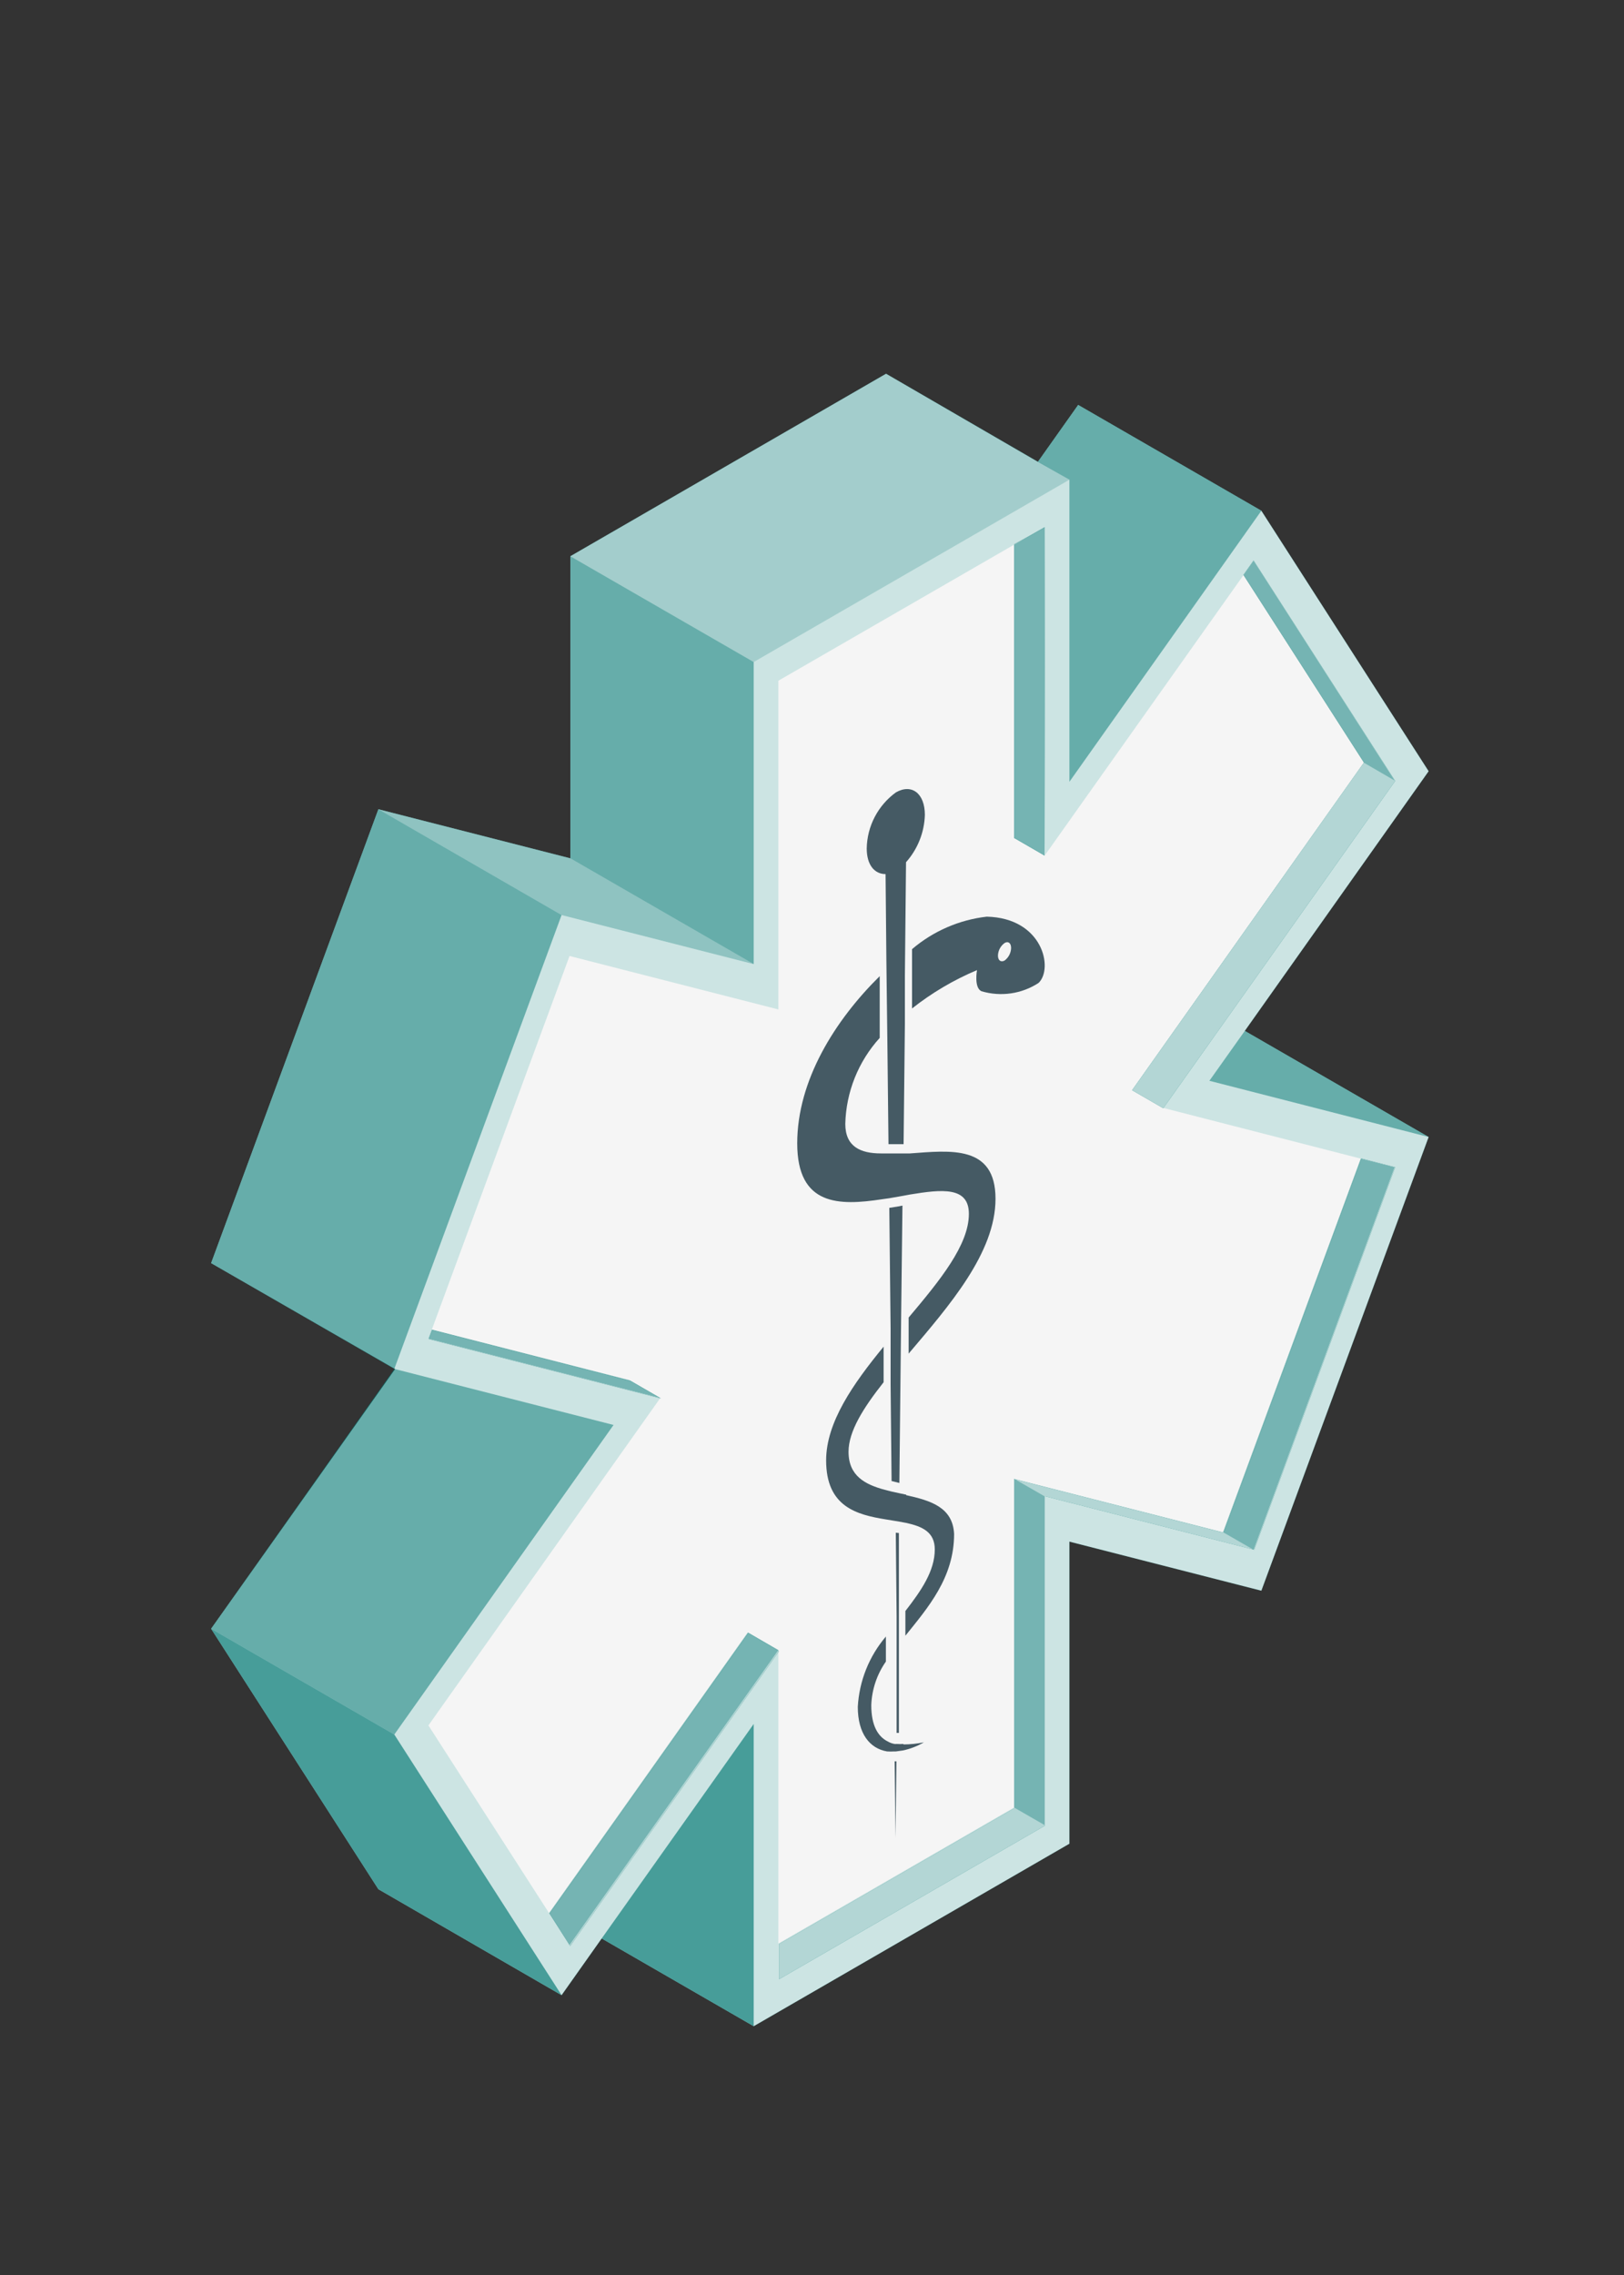 <svg width="100" height="140" viewBox="0 0 100 140" fill="none" xmlns="http://www.w3.org/2000/svg">
<rect x="0" y="0" width="100" height="140" fill="#333333" stroke="none"/>
<path d="M76.65 63.44L87.97 47.46L77.67 31.43L66.39 24.92L63.91 28.42L54.56 23L35.12 34.23V52.82L23.3 49.8L13 77.73L24.33 84.25L13 100.23L23.3 116.26L34.58 122.78L37.05 119.29L46.41 124.69L65.85 113.46V94.87L77.67 97.89L87.97 69.97L76.65 63.44Z" fill="#007672"/>
<path opacity="0.8" d="M76.65 63.44L87.97 47.46L77.67 31.43L66.39 24.92L63.91 28.42L54.56 23L35.12 34.23V52.82L23.3 49.8L13 77.73L24.33 84.25L13 100.23L23.3 116.26L34.58 122.78L37.05 119.29L46.41 124.69L65.85 113.46V94.87L77.67 97.89L87.97 69.97L76.65 63.44Z" fill="white"/>
<path opacity="0.5" d="M63.91 28.42L65.85 29.52V48.11L77.67 31.43L66.39 24.92L63.91 28.42Z" fill="#007672"/>
<path opacity="0.3" d="M23.3 49.8L34.58 56.31L46.41 59.33L35.12 52.82L23.3 49.8Z" fill="#007672"/>
<path opacity="0.5" d="M35.12 34.23L46.41 40.74V59.33L35.12 52.82V34.23Z" fill="#007672"/>
<path opacity="0.5" d="M23.3 49.8L34.58 56.31L24.28 84.24L13 77.73L23.3 49.8Z" fill="#007672"/>
<path opacity="0.5" d="M37.78 87.69L24.28 84.24L13 100.23L24.28 106.74L37.78 87.69Z" fill="#007672"/>
<path opacity="0.65" d="M13 100.23L24.28 106.74L34.58 122.78L23.3 116.26L13 100.23Z" fill="#007672"/>
<path opacity="0.65" d="M46.41 124.69L37.05 119.29L46.41 106.09V124.69Z" fill="#007672"/>
<path opacity="0.5" d="M87.97 69.97L74.47 66.51L76.65 63.44L87.97 69.97Z" fill="#007672"/>
<path d="M69.71 67.09L83.99 46.94L76.57 35.39L64.32 52.66L62.44 51.57V33.52L47.93 41.89V62.12L35.07 58.83L26.59 81.82L38.78 84.94L40.66 86.03L26.38 106.18L33.81 117.73L46.05 100.46L47.93 101.54V119.6L62.44 111.23V91L75.31 94.29L83.79 71.3L71.59 68.17L69.71 67.09Z" fill="#F5F5F5"/>
<path d="M46.09 100.49L33.85 117.76L35.11 119.76L47.97 101.61L46.09 100.49ZM75.35 94.32L62.48 91.03V111.26L47.97 119.63V121.8L64.36 112.34V92.08L77.23 95.37L85.91 71.83L83.83 71.29L75.35 94.32ZM71.63 68.2L85.91 48.06L77.19 34.49L76.57 35.37L83.99 46.92L69.71 67.09L71.63 68.2ZM64.36 32.46L62.44 33.49V51.55L64.32 52.63L64.36 32.46ZM38.82 84.98L26.63 81.85L26.42 82.41L40.7 86.06L38.82 84.98Z" fill="#007672"/>
<path opacity="0.7" d="M46.09 100.49L33.85 117.76L35.11 119.76L47.97 101.61L46.09 100.49ZM75.35 94.32L62.48 91.03V111.26L47.97 119.63V121.8L64.36 112.34V92.08L77.23 95.37L85.91 71.83L83.83 71.29L75.35 94.32ZM71.63 68.2L85.91 48.06L77.19 34.49L76.57 35.37L83.99 46.92L69.71 67.09L71.63 68.2ZM64.36 32.46L62.44 33.49V51.55L64.32 52.63L64.36 32.46ZM38.82 84.98L26.63 81.85L26.42 82.41L40.7 86.06L38.82 84.98Z" fill="white"/>
<path opacity="0.35" d="M62.44 111.23L64.32 112.31V92.08L62.44 91V111.23Z" fill="#007672"/>
<path opacity="0.35" d="M75.31 94.29L77.19 95.37L85.87 71.83L83.79 71.3L75.31 94.29Z" fill="#007672"/>
<path opacity="0.35" d="M47.93 101.54L46.05 100.46L33.81 117.73L35.07 119.69L47.93 101.54Z" fill="#007672"/>
<path opacity="0.35" d="M83.99 46.94L85.87 48.03L77.19 34.51L76.57 35.39L83.99 46.94Z" fill="#007672"/>
<path opacity="0.35" d="M64.32 52.66L62.44 51.57V33.52L64.32 32.43V52.66Z" fill="#007672"/>
<path opacity="0.35" d="M40.66 86.03L38.78 84.94L26.59 81.82L26.38 82.38L40.66 86.03Z" fill="#007672"/>
<path d="M55.09 108.39H55.2L55.14 113.11L55.09 108.39Z" fill="#455A64"/>
<path d="M55.35 94.34V99.08V101.9V106.64H55.21V102.29V99.48L55.16 94.32L55.35 94.34Z" fill="#455A64"/>
<path d="M55.57 74.19L55.49 80.95L55.38 91.26L54.9 91.14L54.84 85.19V81.76L54.76 74.33L55.38 74.23L55.57 74.19Z" fill="#455A64"/>
<path d="M56.95 50.15C56.917 51.226 56.506 52.256 55.79 53.06L55.72 60.01V63.01L55.64 70.41H54.71L54.64 64.03L54.58 59.11L54.53 53.79C53.85 53.79 53.37 53.23 53.37 52.21C53.382 51.535 53.55 50.871 53.863 50.273C54.175 49.674 54.623 49.156 55.17 48.76C56.14 48.21 56.95 48.82 56.95 50.15Z" fill="#455A64"/>
<path d="M60.76 56.41C59.062 56.605 57.46 57.301 56.16 58.41V62.06C57.38 61.096 58.726 60.302 60.16 59.7C60.16 59.7 59.96 60.79 60.44 61C61.027 61.174 61.645 61.218 62.251 61.13C62.857 61.042 63.436 60.824 63.95 60.49C64.88 59.6 64.21 56.49 60.76 56.41ZM61.86 59.11C61.63 59.23 61.45 59.11 61.45 58.8C61.456 58.649 61.495 58.501 61.566 58.368C61.638 58.235 61.738 58.119 61.86 58.03C62.08 57.9 62.26 58.03 62.26 58.34C62.255 58.49 62.217 58.638 62.148 58.771C62.078 58.904 61.98 59.02 61.86 59.11ZM56.03 70.98H55.6C55.29 70.98 54.98 70.98 54.69 70.98H54.25C52.98 70.98 52.05 70.56 52.05 69.16C52.099 67.2 52.851 65.322 54.17 63.87V60.07C51.41 62.79 49.09 66.49 49.09 70.36C49.09 74.23 51.69 74.2 54.31 73.8L54.74 73.74L55.6 73.59L56.03 73.51C58.03 73.18 59.66 73.02 59.66 74.7C59.66 76.61 57.89 78.78 55.95 81.08V83.3C58.44 80.36 61.3 77.1 61.3 73.77C61.3 70.44 58.51 70.8 56.03 70.98ZM55.8 91.98L55.37 91.89L54.91 91.79L54.48 91.68C53.26 91.35 52.25 90.82 52.25 89.34C52.25 88.08 53.16 86.64 54.41 85.06V82.87C52.53 85.16 50.87 87.53 50.87 89.87C50.87 92.73 52.76 93.21 54.53 93.5L54.96 93.57L55.38 93.64L55.81 93.72C56.81 93.94 57.56 94.29 57.56 95.35C57.56 96.68 56.72 97.89 55.75 99.14V100.66C57.14 98.93 58.75 97.09 58.75 94.4C58.67 92.74 57.28 92.34 55.8 92.01V91.98ZM55.63 107.32C55.49 107.33 55.35 107.33 55.21 107.32C55.167 107.326 55.123 107.326 55.08 107.32C54.928 107.293 54.783 107.238 54.65 107.16C54.07 106.86 53.65 106.21 53.65 104.93C53.686 103.969 53.998 103.038 54.55 102.25V100.71C53.515 101.925 52.907 103.446 52.82 105.04C52.82 106.69 53.56 107.6 54.62 107.78C54.766 107.79 54.913 107.79 55.06 107.78H55.17L55.6 107.72C56.054 107.624 56.489 107.455 56.89 107.22C56.475 107.305 56.053 107.348 55.63 107.35V107.32Z" fill="#455A64"/>
<path opacity="0.2" d="M46.41 40.74L65.85 29.52L54.56 23L35.12 34.23L46.41 40.74Z" fill="#007672"/>
</svg>
